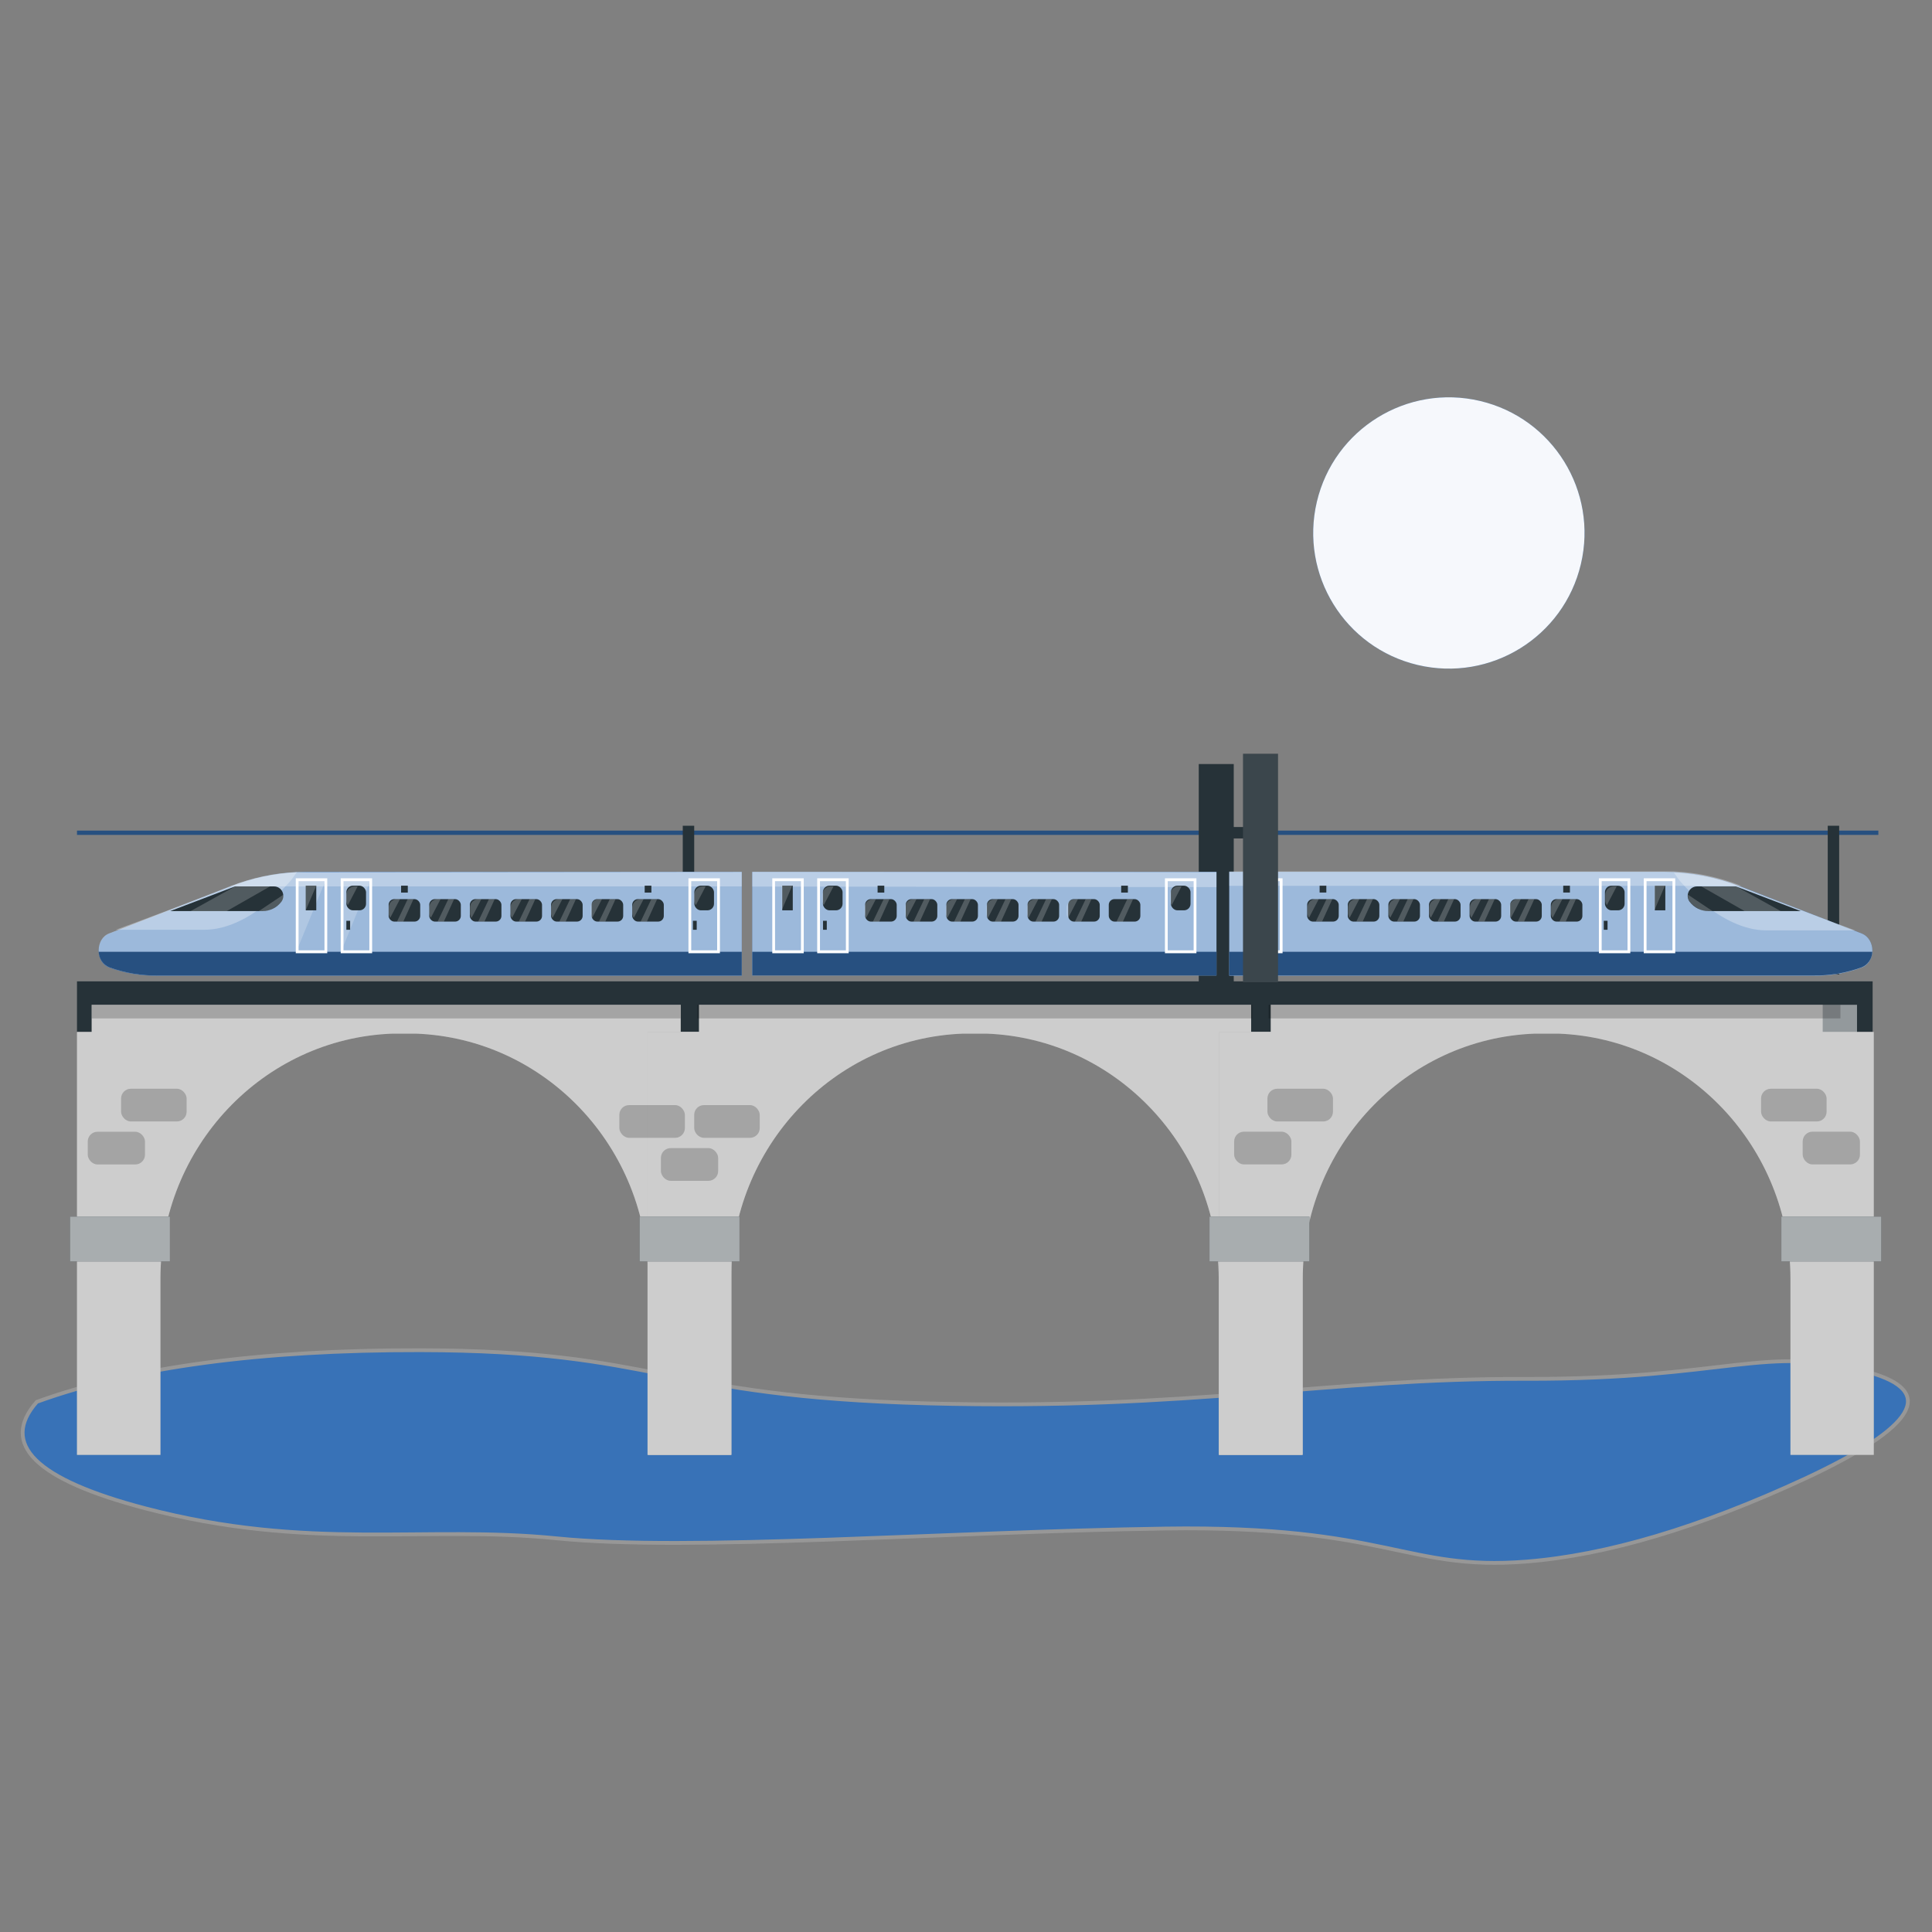 <?xml version="1.0" encoding="UTF-8"?>
<svg width="512px" height="512px" viewBox="0 0 512 512" version="1.1" xmlns="http://www.w3.org/2000/svg" xmlns:xlink="http://www.w3.org/1999/xlink">
    <rect x="0" y="0" width="512" height="512" fill="#808080" stroke="none"/>
    <title>Artboard 3</title>
    <g id="Artboard" stroke="none" stroke-width="1" fill="none" fill-rule="evenodd">
        <g id="Train-rafiki" transform="translate(6, 98)">
            <path d="M3.763,273.501 C29.111,264.305 62.976,259.743 105.359,259.817 C168.934,259.928 168.872,272.075 239.772,273.913 C310.672,275.75 344.913,267.256 398.417,267.412 C451.92,267.568 462.115,258.077 489.237,265.668 C507.319,270.728 501.758,280.092 472.555,293.758 C444.465,306.805 419.753,314.165 398.417,315.839 C366.413,318.349 361.916,306.209 302.723,307.081 C243.529,307.953 176.845,313.212 141.541,309.676 C106.238,306.139 75.892,313.114 32.423,301.701 C3.444,294.093 -6.11,284.693 3.763,273.501 Z" id="Path-2" stroke="#979797" fill="#3872B7"></path>
            <g id="freepik--Sun--inject-2" transform="translate(334.72, 0)" fill-rule="nonzero">
                <circle id="Oval" fill="#3872B7" transform="translate(43.243, 43.243) rotate(-76.72) translate(-43.243, -43.243)" cx="43.244" cy="43.244" r="35.947"></circle>
                <circle id="Oval" fill="#FFFFFF" opacity="0.95" transform="translate(43.243, 43.243) rotate(-76.72) translate(-43.243, -43.243)" cx="43.244" cy="43.244" r="35.947"></circle>
            </g>
            <g id="freepik--electric-line--inject-2" transform="translate(14.404, 104.479)" fill-rule="nonzero">
                <rect id="Rectangle" fill="#275080" x="0" y="17.64" width="477.378" height="1.137"></rect>
                <rect id="Rectangle" fill="#263238" x="160.535" y="16.352" width="3.031" height="38.584"></rect>
                <rect id="Rectangle" fill="#263238" x="463.966" y="16.352" width="3.031" height="39.418"></rect>
                <rect id="Rectangle" fill="#263238" x="297.278" y="0" width="9.275" height="57.816"></rect>
                <rect id="Rectangle" fill="#263238" x="301.688" y="16.686" width="12.2" height="3.031"></rect>
            </g>
            <g id="freepik--Train--inject-2" transform="translate(20.148, 132.925)" fill-rule="nonzero">
                <path d="M34.957,3.986 L2.775,16.488 C-0.94,18.004 -0.91,24.066 2.775,25.475 C6.965,26.999 11.385,27.733 15.827,27.642 L170.423,27.642 L170.423,0.121 L55.056,0.121 C48.185,0.149 41.376,1.458 34.957,3.986 Z" id="Path" fill="#3872B7"></path>
                <path d="M170.423,0.121 L170.423,27.582 L15.856,27.582 C11.415,27.672 6.994,26.938 2.804,25.415 C-0.91,23.975 -0.94,17.837 2.804,16.428 L5.256,15.473 L20.231,9.654 L21.024,9.351 L34.648,4.062 C34.648,4.062 34.648,4.062 34.766,4.062 L34.986,3.971 C40.629,1.767 46.576,0.504 52.604,0.227 C53.426,0.227 54.263,0.227 55.1,0.227 L170.423,0.121 Z" id="Path" fill="#FFFFFF" opacity="0.5"></path>
                <path d="M170.423,0.182 L170.423,3.986 L34.736,3.986 L34.957,3.895 C40.6,1.692 46.547,0.428 52.575,0.152 L170.423,0.182 Z" id="Path" fill="#FFFFFF" opacity="0.3"></path>
                <path d="M52.56,0.182 L51.092,2.213 C51.092,2.213 40.286,15.443 28.071,15.473 C17.618,15.473 7.869,15.473 5.271,15.473 L4.522,15.473 C4.522,15.473 12.068,12.715 20.172,9.654 L20.965,9.351 C25.884,7.502 30.949,5.547 34.59,4.062 C34.697,4.003 34.81,3.957 34.927,3.925 C40.575,1.72 46.527,0.457 52.56,0.182 L52.56,0.182 Z" id="Path" fill="#FFFFFF" opacity="0.3"></path>
                <path d="M170.423,21.308 L170.423,27.582 L15.856,27.582 C11.415,27.673 6.994,26.939 2.804,25.415 C1.161,24.747 0.063,23.13 0.015,21.308 L170.423,21.308 Z" id="Path" fill="#275080"></path>
                <path d="M18.969,10.517 L36.146,3.986 L46.511,3.986 C47.44,3.991 48.284,4.541 48.69,5.403 C49.095,6.266 48.99,7.291 48.42,8.047 L48.42,8.047 C47.23,9.609 45.411,10.519 43.487,10.517 L18.969,10.517 Z" id="Path" fill="#263238"></path>
                <g id="Group" opacity="0.2" transform="translate(52.604, 2.213)" fill="#FFFFFF">
                    <polygon id="Path" points="0 18.519 7.605 0 0 0"></polygon>
                </g>
                <g id="Group" opacity="0.2" transform="translate(64.452, 2.213)" fill="#FFFFFF">
                    <polygon id="Path" points="0 18.519 7.605 0 0 0"></polygon>
                </g>
                <rect id="Rectangle" fill="#263238" x="54.879" y="3.789" width="2.789" height="6.532"></rect>
                <rect id="Rectangle" fill="#263238" x="65.641" y="3.789" width="5.212" height="6.532" rx="1.73"></rect>
                <rect id="Rectangle" fill="#263238" x="157.856" y="3.789" width="5.212" height="6.532" rx="1.73"></rect>
                <rect id="Rectangle" fill="#263238" x="76.843" y="7.35" width="8.368" height="5.956" rx="1.51"></rect>
                <rect id="Rectangle" fill="#263238" x="87.605" y="7.35" width="8.368" height="5.956" rx="1.51"></rect>
                <rect id="Rectangle" fill="#263238" x="98.366" y="7.35" width="8.368" height="5.956" rx="1.51"></rect>
                <rect id="Rectangle" fill="#263238" x="109.128" y="7.35" width="8.368" height="5.956" rx="1.51"></rect>
                <rect id="Rectangle" fill="#263238" x="119.889" y="7.35" width="8.368" height="5.956" rx="1.51"></rect>
                <rect id="Rectangle" fill="#263238" x="130.636" y="7.35" width="8.368" height="5.956" rx="1.51"></rect>
                <rect id="Rectangle" fill="#263238" x="141.398" y="7.35" width="8.368" height="5.956" rx="1.51"></rect>
                <rect id="Rectangle" fill="#263238" x="80.146" y="3.789" width="1.776" height="1.834"></rect>
                <rect id="Rectangle" fill="#263238" x="144.701" y="3.789" width="1.776" height="1.834"></rect>
                <path d="M72.468,21.687 L64.144,21.687 L64.144,1.834 L72.468,1.834 L72.468,21.687 Z M64.878,20.929 L71.734,20.929 L71.734,2.591 L64.878,2.591 L64.878,20.929 Z" id="Shape" fill="#FFFFFF"></path>
                <path d="M60.576,21.687 L52.237,21.687 L52.237,1.834 L60.576,1.834 L60.576,21.687 Z M52.971,20.929 L59.842,20.929 L59.842,2.591 L52.971,2.591 L52.971,20.929 Z" id="Shape" fill="#FFFFFF"></path>
                <path d="M164.638,21.687 L156.299,21.687 L156.299,1.834 L164.638,1.834 L164.638,21.687 Z M157.033,20.929 L163.904,20.929 L163.904,2.591 L157.033,2.591 L157.033,20.929 Z" id="Shape" fill="#FFFFFF"></path>
                <path d="M435.087,3.986 L467.268,16.488 C470.983,18.004 470.954,24.066 467.268,25.475 C463.079,26.999 458.658,27.733 454.217,27.642 L299.62,27.642 L299.62,0.121 L414.988,0.121 C421.858,0.149 428.667,1.458 435.087,3.986 L435.087,3.986 Z" id="Path" fill="#3872B7"></path>
                <path d="M435.087,3.986 L467.268,16.488 C470.983,18.004 470.954,24.066 467.268,25.475 C463.079,26.999 458.658,27.733 454.217,27.642 L299.62,27.642 L299.62,0.121 L414.988,0.121 C421.858,0.149 428.667,1.458 435.087,3.986 L435.087,3.986 Z" id="Path" fill="#FFFFFF" opacity="0.5"></path>
                <path d="M417.439,0.349 L418.908,2.379 C418.908,2.379 429.713,15.61 441.928,15.64 C452.381,15.64 462.13,15.64 464.729,15.64 L465.521,15.64 C465.521,15.64 457.975,12.882 449.871,9.82 L449.078,9.517 C444.16,7.668 439.095,5.713 435.454,4.228 C435.346,4.17 435.233,4.124 435.116,4.092 C429.454,1.882 423.487,0.619 417.439,0.349 L417.439,0.349 Z" id="Path" fill="#FFFFFF" opacity="0.3"></path>
                <path d="M299.62,21.308 L299.62,27.582 L454.187,27.582 C458.629,27.673 463.05,26.939 467.239,25.415 C468.883,24.747 469.981,23.13 470.029,21.308 L299.62,21.308 Z" id="Path" fill="#275080"></path>
                <path d="M451.075,10.517 L433.897,3.986 L423.532,3.986 C422.604,3.991 421.759,4.541 421.354,5.403 C420.948,6.266 421.053,7.291 421.624,8.047 L421.624,8.047 C422.813,9.609 424.632,10.519 426.557,10.517 L451.075,10.517 Z" id="Path" fill="#263238"></path>
                <rect id="Rectangle" fill="#263238" transform="translate(413.784, 7.055) rotate(180) translate(-413.784, -7.055)" x="412.389" y="3.789" width="2.789" height="6.532"></rect>
                <rect id="Rectangle" fill="#263238" transform="translate(401.782, 7.055) rotate(-180) translate(-401.782, -7.055)" x="399.176" y="3.789" width="5.212" height="6.532" rx="1.73"></rect>
                <rect id="Rectangle" fill="#263238" transform="translate(309.567, 7.055) rotate(180) translate(-309.567, -7.055)" x="306.961" y="3.789" width="5.212" height="6.532" rx="1.73"></rect>
                <rect id="Rectangle" fill="#263238" x="384.832" y="7.35" width="8.368" height="5.956" rx="1.51"></rect>
                <rect id="Rectangle" fill="#263238" x="374.07" y="7.35" width="8.368" height="5.956" rx="1.51"></rect>
                <rect id="Rectangle" fill="#263238" x="363.309" y="7.35" width="8.368" height="5.956" rx="1.51"></rect>
                <rect id="Rectangle" fill="#263238" x="352.547" y="7.35" width="8.368" height="5.956" rx="1.51"></rect>
                <rect id="Rectangle" fill="#263238" x="341.786" y="7.35" width="8.368" height="5.956" rx="1.51"></rect>
                <rect id="Rectangle" fill="#263238" x="331.024" y="7.35" width="8.368" height="5.956" rx="1.51"></rect>
                <rect id="Rectangle" fill="#263238" x="320.262" y="7.35" width="8.368" height="5.956" rx="1.51"></rect>
                <rect id="Rectangle" fill="#263238" transform="translate(389.009, 4.69) rotate(180) translate(-389.009, -4.69)" x="388.12" y="3.774" width="1.776" height="1.834"></rect>
                <rect id="Rectangle" fill="#263238" transform="translate(324.454, 4.69) rotate(180) translate(-324.454, -4.69)" x="323.566" y="3.774" width="1.776" height="1.834"></rect>
                <path d="M405.9,21.687 L397.575,21.687 L397.575,1.834 L405.9,1.834 L405.9,21.687 Z M398.309,20.929 L405.166,20.929 L405.166,2.591 L398.309,2.591 L398.309,20.929 Z" id="Shape" fill="#FFFFFF"></path>
                <path d="M417.806,21.687 L409.467,21.687 L409.467,1.834 L417.806,1.834 L417.806,21.687 Z M410.201,20.929 L417.072,20.929 L417.072,2.591 L410.201,2.591 L410.201,20.929 Z" id="Shape" fill="#FFFFFF"></path>
                <path d="M313.744,21.687 L305.405,21.687 L305.405,1.834 L313.744,1.834 L313.744,21.687 Z M306.139,20.929 L313.01,20.929 L313.01,2.591 L306.139,2.591 L306.139,20.929 Z" id="Shape" fill="#FFFFFF"></path>
                <rect id="Rectangle" fill="#3872B7" x="173.212" y="0.121" width="123.016" height="27.461"></rect>
                <rect id="Rectangle" fill="#FFFFFF" opacity="0.5" x="173.212" y="0.121" width="123.016" height="27.461"></rect>
                <polygon id="Path" fill="#FFFFFF" opacity="0.3" points="296.229 4.168 173.212 4.016 173.212 0.121 296.229 0.273"></polygon>
                <rect id="Rectangle" fill="#275080" x="173.212" y="21.308" width="123.016" height="6.274"></rect>
                <rect id="Rectangle" fill="#263238" x="181.155" y="3.789" width="2.789" height="6.532"></rect>
                <rect id="Rectangle" fill="#263238" x="191.931" y="3.789" width="5.212" height="6.532" rx="1.73"></rect>
                <rect id="Rectangle" fill="#263238" x="284.146" y="3.789" width="5.212" height="6.532" rx="1.73"></rect>
                <rect id="Rectangle" fill="#263238" x="203.119" y="7.35" width="8.368" height="5.956" rx="1.51"></rect>
                <rect id="Rectangle" fill="#263238" x="213.88" y="7.35" width="8.368" height="5.956" rx="1.51"></rect>
                <rect id="Rectangle" fill="#263238" x="224.642" y="7.35" width="8.368" height="5.956" rx="1.51"></rect>
                <rect id="Rectangle" fill="#263238" x="235.403" y="7.35" width="8.368" height="5.956" rx="1.51"></rect>
                <rect id="Rectangle" fill="#263238" x="246.165" y="7.35" width="8.368" height="5.956" rx="1.51"></rect>
                <rect id="Rectangle" fill="#263238" x="256.926" y="7.35" width="8.368" height="5.956" rx="1.51"></rect>
                <rect id="Rectangle" fill="#263238" x="267.688" y="7.35" width="8.368" height="5.956" rx="1.51"></rect>
                <rect id="Rectangle" fill="#263238" x="206.422" y="3.789" width="1.776" height="1.834"></rect>
                <rect id="Rectangle" fill="#263238" x="270.977" y="3.789" width="1.776" height="1.834"></rect>
                <path d="M198.758,21.687 L190.419,21.687 L190.419,1.834 L198.758,1.834 L198.758,21.687 Z M191.153,20.929 L198.024,20.929 L198.024,2.591 L191.153,2.591 L191.153,20.929 Z" id="Shape" fill="#FFFFFF"></path>
                <path d="M186.852,21.687 L178.513,21.687 L178.513,1.834 L186.852,1.834 L186.852,21.687 Z M179.247,20.929 L186.118,20.929 L186.118,2.591 L179.232,2.591 L179.247,20.929 Z" id="Shape" fill="#FFFFFF"></path>
                <path d="M290.914,21.687 L282.575,21.687 L282.575,1.834 L290.914,1.834 L290.914,21.687 Z M283.309,20.929 L290.18,20.929 L290.18,2.591 L283.309,2.591 L283.309,20.929 Z" id="Shape" fill="#FFFFFF"></path>
                <polygon id="Path" fill="#FFFFFF" opacity="0.2" points="24.386 10.517 33.958 10.517 45.41 3.986 36.146 3.986"></polygon>
                <path d="M42.459,10.517 L48.919,6.198 C48.919,6.198 49.594,7.926 46.291,9.836 C45.54,10.267 44.698,10.502 43.839,10.517 L42.459,10.517 Z" id="Path" fill="#FFFFFF" opacity="0.2"></path>
                <polygon id="Path" fill="#FFFFFF" opacity="0.2" points="445.745 10.517 436.173 10.517 424.721 3.986 433.985 3.986"></polygon>
                <path d="M427.672,10.517 L421.213,6.198 C421.213,6.198 420.537,7.926 423.841,9.836 C424.591,10.267 425.433,10.502 426.292,10.517 L427.672,10.517 Z" id="Path" fill="#FFFFFF" opacity="0.2"></path>
                <polygon id="Path" fill="#FFFFFF" opacity="0.2" points="57.669 3.789 54.879 10.32 54.879 3.789"></polygon>
                <polygon id="Path" fill="#FFFFFF" opacity="0.2" points="79.06 13.306 81.908 7.335 83.42 7.38 80.734 13.306"></polygon>
                <path d="M79.853,7.35 L77.254,12.321 C76.984,11.944 76.84,11.486 76.843,11.018 L76.843,9.638 C76.839,9.03 77.071,8.446 77.488,8.016 C77.905,7.586 78.471,7.346 79.06,7.35 L79.853,7.35 Z" id="Path" fill="#FFFFFF" opacity="0.2"></path>
                <path d="M68.636,3.986 L66.037,8.957 C65.767,8.579 65.623,8.122 65.626,7.653 L65.626,6.274 C65.622,5.666 65.855,5.082 66.271,4.651 C66.688,4.221 67.254,3.982 67.843,3.986 L68.636,3.986 Z" id="Path" fill="#FFFFFF" opacity="0.2"></path>
                <path d="M160.851,3.986 L158.252,8.957 C157.982,8.579 157.838,8.122 157.841,7.653 L157.841,6.274 C157.837,5.666 158.069,5.082 158.486,4.651 C158.903,4.221 159.469,3.982 160.058,3.986 L160.851,3.986 Z" id="Path" fill="#FFFFFF" opacity="0.2"></path>
                <polygon id="Path" fill="#FFFFFF" opacity="0.2" points="89.821 13.306 92.67 7.335 94.182 7.38 91.481 13.306"></polygon>
                <path d="M90.614,7.35 L88.016,12.321 C87.746,11.944 87.601,11.486 87.605,11.018 L87.605,9.638 C87.601,9.03 87.833,8.446 88.25,8.016 C88.666,7.586 89.232,7.346 89.821,7.35 L90.614,7.35 Z" id="Path" fill="#FFFFFF" opacity="0.2"></path>
                <polygon id="Path" fill="#FFFFFF" opacity="0.2" points="100.568 13.306 103.431 7.335 104.943 7.38 102.242 13.306"></polygon>
                <path d="M101.42,7.35 L98.821,12.321 C98.551,11.944 98.407,11.486 98.41,11.018 L98.41,9.638 C98.406,9.03 98.639,8.446 99.055,8.016 C99.472,7.586 100.038,7.346 100.627,7.35 L101.42,7.35 Z" id="Path" fill="#FFFFFF" opacity="0.2"></path>
                <polygon id="Path" fill="#FFFFFF" opacity="0.2" points="111.33 13.306 114.193 7.335 115.705 7.38 113.004 13.306"></polygon>
                <path d="M112.137,7.35 L109.539,12.321 C109.269,11.944 109.125,11.486 109.128,11.018 L109.128,9.638 C109.124,9.03 109.356,8.446 109.773,8.016 C110.189,7.586 110.755,7.346 111.345,7.35 L112.137,7.35 Z" id="Path" fill="#FFFFFF" opacity="0.2"></path>
                <polygon id="Path" fill="#FFFFFF" opacity="0.2" points="122.091 13.306 124.954 7.335 126.467 7.38 123.765 13.306"></polygon>
                <path d="M122.899,7.35 L120.3,12.321 C120.024,11.947 119.879,11.488 119.889,11.018 L119.889,9.638 C119.885,9.03 120.118,8.446 120.534,8.016 C120.951,7.586 121.517,7.346 122.106,7.35 L122.899,7.35 Z" id="Path" fill="#FFFFFF" opacity="0.2"></path>
                <polygon id="Path" fill="#FFFFFF" opacity="0.2" points="132.589 13.306 135.452 7.335 136.964 7.38 134.262 13.306"></polygon>
                <path d="M133.382,7.35 L130.783,12.321 C130.513,11.944 130.369,11.486 130.372,11.018 L130.372,9.638 C130.368,9.03 130.6,8.446 131.017,8.016 C131.433,7.586 132,7.346 132.589,7.35 L133.382,7.35 Z" id="Path" fill="#FFFFFF" opacity="0.2"></path>
                <polygon id="Path" fill="#FFFFFF" opacity="0.2" points="143.629 13.306 146.477 7.335 147.99 7.38 145.288 13.306"></polygon>
                <path d="M144.422,7.35 L141.823,12.321 C141.553,11.944 141.409,11.486 141.412,11.018 L141.412,9.638 C141.408,9.03 141.641,8.446 142.057,8.016 C142.474,7.586 143.04,7.346 143.629,7.35 L144.422,7.35 Z" id="Path" fill="#FFFFFF" opacity="0.2"></path>
                <polygon id="Path" fill="#FFFFFF" opacity="0.2" points="183.783 3.804 180.994 10.351 180.994 3.804"></polygon>
                <polygon id="Path" fill="#FFFFFF" opacity="0.2" points="205.174 13.336 208.037 7.365 209.535 7.411 206.848 13.336"></polygon>
                <path d="M205.967,7.38 L203.368,12.351 C203.098,11.974 202.954,11.517 202.957,11.048 L202.957,9.669 C202.953,9.061 203.186,8.476 203.602,8.046 C204.019,7.616 204.585,7.376 205.174,7.38 L205.967,7.38 Z" id="Path" fill="#FFFFFF" opacity="0.2"></path>
                <path d="M194.75,3.986 L192.152,8.957 C191.882,8.579 191.737,8.122 191.741,7.653 L191.741,6.274 C191.732,5.024 192.703,4.002 193.913,3.986 L194.75,3.986 Z" id="Path" fill="#FFFFFF" opacity="0.2"></path>
                <path d="M286.965,3.986 L284.366,8.957 C284.096,8.579 283.952,8.122 283.955,7.653 L283.955,6.274 C283.951,5.666 284.183,5.082 284.6,4.651 C285.017,4.221 285.583,3.982 286.172,3.986 L286.965,3.986 Z" id="Path" fill="#FFFFFF" opacity="0.2"></path>
                <polygon id="Path" fill="#FFFFFF" opacity="0.2" points="215.936 13.336 218.784 7.365 220.296 7.411 217.595 13.336"></polygon>
                <path d="M216.728,7.38 L214.13,12.351 C213.86,11.974 213.716,11.517 213.719,11.048 L213.719,9.669 C213.715,9.061 213.947,8.476 214.364,8.046 C214.78,7.616 215.347,7.376 215.936,7.38 L216.728,7.38 Z" id="Path" fill="#FFFFFF" opacity="0.2"></path>
                <polygon id="Path" fill="#FFFFFF" opacity="0.2" points="226.697 13.336 229.545 7.365 231.058 7.411 228.356 13.336"></polygon>
                <path d="M227.49,7.38 L224.891,12.351 C224.621,11.974 224.477,11.517 224.48,11.048 L224.48,9.669 C224.476,9.061 224.709,8.476 225.125,8.046 C225.542,7.616 226.108,7.376 226.697,7.38 L227.49,7.38 Z" id="Path" fill="#FFFFFF" opacity="0.2"></path>
                <polygon id="Path" fill="#FFFFFF" opacity="0.2" points="237.459 13.336 240.307 7.365 241.819 7.411 239.118 13.336"></polygon>
                <path d="M238.252,7.38 L235.653,12.351 C235.383,11.974 235.239,11.517 235.242,11.048 L235.242,9.669 C235.238,9.061 235.47,8.476 235.887,8.046 C236.303,7.616 236.87,7.376 237.459,7.38 L238.252,7.38 Z" id="Path" fill="#FFFFFF" opacity="0.2"></path>
                <polygon id="Path" fill="#FFFFFF" opacity="0.2" points="248.22 13.336 251.069 7.365 252.581 7.411 249.879 13.336"></polygon>
                <path d="M249.013,7.38 L246.414,12.351 C246.144,11.974 246,11.517 246.003,11.048 L246.003,9.669 C245.999,9.061 246.232,8.476 246.648,8.046 C247.065,7.616 247.631,7.376 248.22,7.38 L249.013,7.38 Z" id="Path" fill="#FFFFFF" opacity="0.2"></path>
                <polygon id="Path" fill="#FFFFFF" opacity="0.2" points="258.703 13.336 261.566 7.365 263.078 7.411 260.377 13.336"></polygon>
                <path d="M259.51,7.38 L256.912,12.351 C256.642,11.974 256.498,11.517 256.501,11.048 L256.501,9.669 C256.497,9.061 256.729,8.476 257.146,8.046 C257.562,7.616 258.128,7.376 258.718,7.38 L259.51,7.38 Z" id="Path" fill="#FFFFFF" opacity="0.2"></path>
                <polygon id="Path" fill="#FFFFFF" opacity="0.2" points="269.743 13.336 272.592 7.365 274.104 7.411 271.417 13.336"></polygon>
                <polygon id="Path" fill="#FFFFFF" opacity="0.2" points="415.09 3.758 412.301 10.29 412.301 3.758"></polygon>
                <polygon id="Path" fill="#FFFFFF" opacity="0.2" points="322.553 13.276 325.416 7.32 326.928 7.365 324.226 13.276"></polygon>
                <path d="M323.346,7.32 L320.747,12.291 C320.477,11.914 320.333,11.456 320.336,10.987 L320.336,9.608 C320.332,9 320.564,8.416 320.981,7.986 C321.397,7.556 321.964,7.316 322.553,7.32 L323.346,7.32 Z" id="Path" fill="#FFFFFF" opacity="0.2"></path>
                <path d="M310.367,3.986 L307.769,8.957 C307.499,8.579 307.354,8.122 307.357,7.653 L307.357,6.274 C307.354,5.666 307.586,5.082 308.002,4.651 C308.419,4.221 308.985,3.982 309.574,3.986 L310.367,3.986 Z" id="Path" fill="#FFFFFF" opacity="0.2"></path>
                <path d="M402.288,3.986 L399.689,8.957 C399.419,8.579 399.275,8.122 399.278,7.653 L399.278,6.274 C399.274,5.666 399.507,5.082 399.923,4.651 C400.34,4.221 400.906,3.982 401.495,3.986 L402.288,3.986 Z" id="Path" fill="#FFFFFF" opacity="0.2"></path>
                <polygon id="Path" fill="#FFFFFF" opacity="0.2" points="333.314 13.276 336.163 7.32 337.675 7.365 334.988 13.276"></polygon>
                <path d="M334.107,7.32 L331.509,12.291 C331.239,11.914 331.094,11.456 331.097,10.987 L331.097,9.608 C331.093,8.987 331.335,8.39 331.768,7.958 C332.201,7.525 332.786,7.295 333.388,7.32 L334.107,7.32 Z" id="Path" fill="#FFFFFF" opacity="0.2"></path>
                <polygon id="Path" fill="#FFFFFF" opacity="0.2" points="344.076 13.276 346.924 7.32 348.436 7.365 345.75 13.276"></polygon>
                <path d="M344.869,7.32 L342.27,12.291 C342,11.914 341.856,11.456 341.859,10.987 L341.859,9.608 C341.855,9 342.087,8.416 342.504,7.986 C342.921,7.556 343.487,7.316 344.076,7.32 L344.869,7.32 Z" id="Path" fill="#FFFFFF" opacity="0.2"></path>
                <polygon id="Path" fill="#FFFFFF" opacity="0.2" points="354.837 13.276 357.686 7.32 359.198 7.365 356.496 13.276"></polygon>
                <path d="M355.63,7.32 L353.032,12.291 C352.762,11.914 352.617,11.456 352.621,10.987 L352.621,9.608 C352.617,9 352.849,8.416 353.266,7.986 C353.682,7.556 354.248,7.316 354.837,7.32 L355.63,7.32 Z" id="Path" fill="#FFFFFF" opacity="0.2"></path>
                <polygon id="Path" fill="#FFFFFF" opacity="0.2" points="365.599 13.276 368.447 7.32 369.959 7.365 367.258 13.276"></polygon>
                <path d="M366.392,7.32 L363.793,12.291 C363.523,11.914 363.379,11.456 363.382,10.987 L363.382,9.608 C363.378,9 363.61,8.416 364.027,7.986 C364.444,7.556 365.01,7.316 365.599,7.32 L366.392,7.32 Z" id="Path" fill="#FFFFFF" opacity="0.2"></path>
                <polygon id="Path" fill="#FFFFFF" opacity="0.2" points="376.082 13.276 378.944 7.32 380.457 7.365 377.755 13.276"></polygon>
                <path d="M376.889,7.32 L374.29,12.291 C374.02,11.914 373.876,11.456 373.879,10.987 L373.879,9.608 C373.875,9 374.108,8.416 374.524,7.986 C374.941,7.556 375.507,7.316 376.096,7.32 L376.889,7.32 Z" id="Path" fill="#FFFFFF" opacity="0.2"></path>
                <polygon id="Path" fill="#FFFFFF" opacity="0.2" points="387.122 13.276 389.985 7.32 391.483 7.365 388.796 13.276"></polygon>
                <path d="M387.915,7.32 L385.316,12.291 C385.046,11.914 384.902,11.456 384.905,10.987 L384.905,9.608 C384.901,9 385.134,8.416 385.55,7.986 C385.967,7.556 386.533,7.316 387.122,7.32 L387.915,7.32 Z" id="Path" fill="#FFFFFF" opacity="0.2"></path>
                <rect id="Rectangle" fill="#263238" x="65.641" y="13.094" width="1" height="2.379"></rect>
                <rect id="Rectangle" fill="#263238" x="157.489" y="13.094" width="1" height="2.379"></rect>
                <rect id="Rectangle" fill="#263238" x="191.961" y="13.094" width="1" height="2.379"></rect>
                <rect id="Rectangle" fill="#263238" x="307.02" y="13.094" width="1" height="2.379"></rect>
                <rect id="Rectangle" fill="#263238" x="398.867" y="13.094" width="1" height="2.379"></rect>
                <path d="M299.62,0 L299.62,3.834 L435.307,3.834 L435.087,3.743 C429.443,1.54 423.496,0.277 417.469,0 L299.62,0 Z" id="Path" fill="#FFFFFF" opacity="0.3"></path>
            </g>
            <g id="freepik--Bridge--inject-2" transform="translate(12.555, 101.752)" fill-rule="nonzero">
                <rect id="Rectangle" fill="#263238" x="1.849" y="60.316" width="475.863" height="13.427"></rect>
                <path d="M175.296,73.728 L175.296,185.799 L153.201,185.799 L153.201,139.091 C153.201,104.523 126.164,75.441 91.611,74.168 C90.596,74.168 89.596,74.168 88.58,74.168 C87.565,74.168 86.534,74.168 85.549,74.168 C50.996,75.411 23.96,104.478 23.96,139.106 L23.96,185.799 L1.849,185.799 L1.849,73.728 L5.744,73.728 L5.744,66.53 L161.839,66.53 L161.839,73.728 L175.296,73.728 Z" id="Path" fill="#9B9B9B"></path>
                <path d="M175.296,73.728 L175.296,185.799 L153.201,185.799 L153.201,139.091 C153.201,104.523 126.164,75.441 91.611,74.168 C90.596,74.168 89.596,74.168 88.58,74.168 C87.565,74.168 86.534,74.168 85.549,74.168 C50.996,75.411 23.96,104.478 23.96,139.106 L23.96,185.799 L1.849,185.799 L1.849,73.728 L5.744,73.728 L5.744,66.53 L161.839,66.53 L161.839,73.728 L175.296,73.728 Z" id="Path" fill="#FFFFFF" opacity="0.5"></path>
                <path d="M326.496,73.728 L326.496,185.799 L304.416,185.799 L304.416,139.091 C304.416,104.523 277.379,75.441 242.811,74.168 C241.811,74.168 240.811,74.168 239.78,74.168 C238.75,74.168 237.719,74.168 236.749,74.168 C202.196,75.411 175.175,104.478 175.175,139.106 L175.175,185.799 L153.049,185.799 L153.049,73.728 L166.688,73.728 L166.688,66.53 L313.009,66.53 L313.009,73.728 L326.496,73.728 Z" id="Path" fill="#9B9B9B"></path>
                <path d="M326.496,73.728 L326.496,185.799 L304.416,185.799 L304.416,139.091 C304.416,104.523 277.379,75.441 242.811,74.168 C241.811,74.168 240.811,74.168 239.78,74.168 C238.75,74.168 237.719,74.168 236.749,74.168 C202.196,75.411 175.175,104.478 175.175,139.106 L175.175,185.799 L153.049,185.799 L153.049,73.728 L166.688,73.728 L166.688,66.53 L313.009,66.53 L313.009,73.728 L326.496,73.728 Z" id="Path" fill="#FFFFFF" opacity="0.5"></path>
                <path d="M478.015,73.728 L478.015,185.799 L455.934,185.799 L455.934,139.091 C455.934,104.523 428.898,75.441 394.33,74.168 C393.329,74.168 392.329,74.168 391.299,74.168 C390.268,74.168 389.238,74.168 388.268,74.168 C353.715,75.411 326.693,104.478 326.693,139.106 L326.693,185.799 L304.567,185.799 L304.567,73.728 L318.207,73.728 L318.207,66.53 L464.481,66.53 L464.481,73.728 L478.015,73.728 Z" id="Path" fill="#9B9B9B"></path>
                <path d="M478.015,73.728 L478.015,185.799 L455.934,185.799 L455.934,139.091 C455.934,104.523 428.898,75.441 394.33,74.168 C393.329,74.168 392.329,74.168 391.299,74.168 C390.268,74.168 389.238,74.168 388.268,74.168 C353.715,75.411 326.693,104.478 326.693,139.106 L326.693,185.799 L304.567,185.799 L304.567,73.728 L318.207,73.728 L318.207,66.53 L473.574,66.53 L473.574,73.728 L478.015,73.728 Z" id="Path" fill="#FFFFFF" opacity="0.5"></path>
                <rect id="Rectangle" fill="#000000" opacity="0.2" x="5.744" y="66.53" width="156.05" height="3.607"></rect>
                <rect id="Rectangle" fill="#000000" opacity="0.2" x="166.249" y="66.53" width="147.063" height="3.607"></rect>
                <rect id="Rectangle" fill="#000000" opacity="0.2" x="317.631" y="66.53" width="151.549" height="3.607"></rect>
                <rect id="Rectangle" fill="#263238" x="150.942" y="122.663" width="26.476" height="11.881"></rect>
                <rect id="Rectangle" fill="#FFFFFF" opacity="0.6" x="150.942" y="122.663" width="26.476" height="11.881"></rect>
                <rect id="Rectangle" fill="#263238" x="0" y="122.663" width="26.476" height="11.881"></rect>
                <rect id="Rectangle" fill="#FFFFFF" opacity="0.6" x="0" y="122.663" width="26.476" height="11.881"></rect>
                <rect id="Rectangle" fill="#263238" x="453.524" y="122.663" width="26.476" height="11.881"></rect>
                <rect id="Rectangle" fill="#FFFFFF" opacity="0.6" x="453.524" y="122.663" width="26.476" height="11.881"></rect>
                <rect id="Rectangle" fill="#263238" x="301.976" y="122.663" width="26.476" height="11.881"></rect>
                <rect id="Rectangle" fill="#FFFFFF" opacity="0.6" x="301.976" y="122.663" width="26.476" height="11.881"></rect>
                <g id="Group" opacity="0.2" transform="translate(4.698, 88.777)" fill="#000000">
                    <rect id="Rectangle" x="140.88" y="4.334" width="17.367" height="8.669" rx="2.58"></rect>
                    <rect id="Rectangle" x="160.717" y="4.334" width="17.367" height="8.669" rx="2.58"></rect>
                    <rect id="Rectangle" x="151.897" y="15.731" width="15.17" height="8.669" rx="2.58"></rect>
                    <rect id="Rectangle" x="312.63" y="0" width="17.367" height="8.669" rx="2.58"></rect>
                    <rect id="Rectangle" x="303.81" y="11.381" width="15.17" height="8.669" rx="2.58"></rect>
                    <rect id="Rectangle" x="443.446" y="0" width="17.367" height="8.669" rx="2.58"></rect>
                    <rect id="Rectangle" x="454.479" y="11.381" width="15.17" height="8.669" rx="2.58"></rect>
                    <rect id="Rectangle" transform="translate(17.519, 4.334) rotate(180) translate(-17.519, -4.334)" x="8.835" y="0" width="17.367" height="8.669" rx="2.58"></rect>
                    <rect id="Rectangle" transform="translate(7.585, 15.731) rotate(180) translate(-7.585, -15.731)" x="0" y="11.396" width="15.17" height="8.669" rx="2.58"></rect>
                </g>
                <rect id="Rectangle" fill="#263238" x="310.857" y="0" width="9.275" height="60.544"></rect>
                <rect id="Rectangle" fill="#FFFFFF" opacity="0.1" x="310.857" y="0" width="9.275" height="60.544"></rect>
            </g>
        </g>
    </g>
</svg>